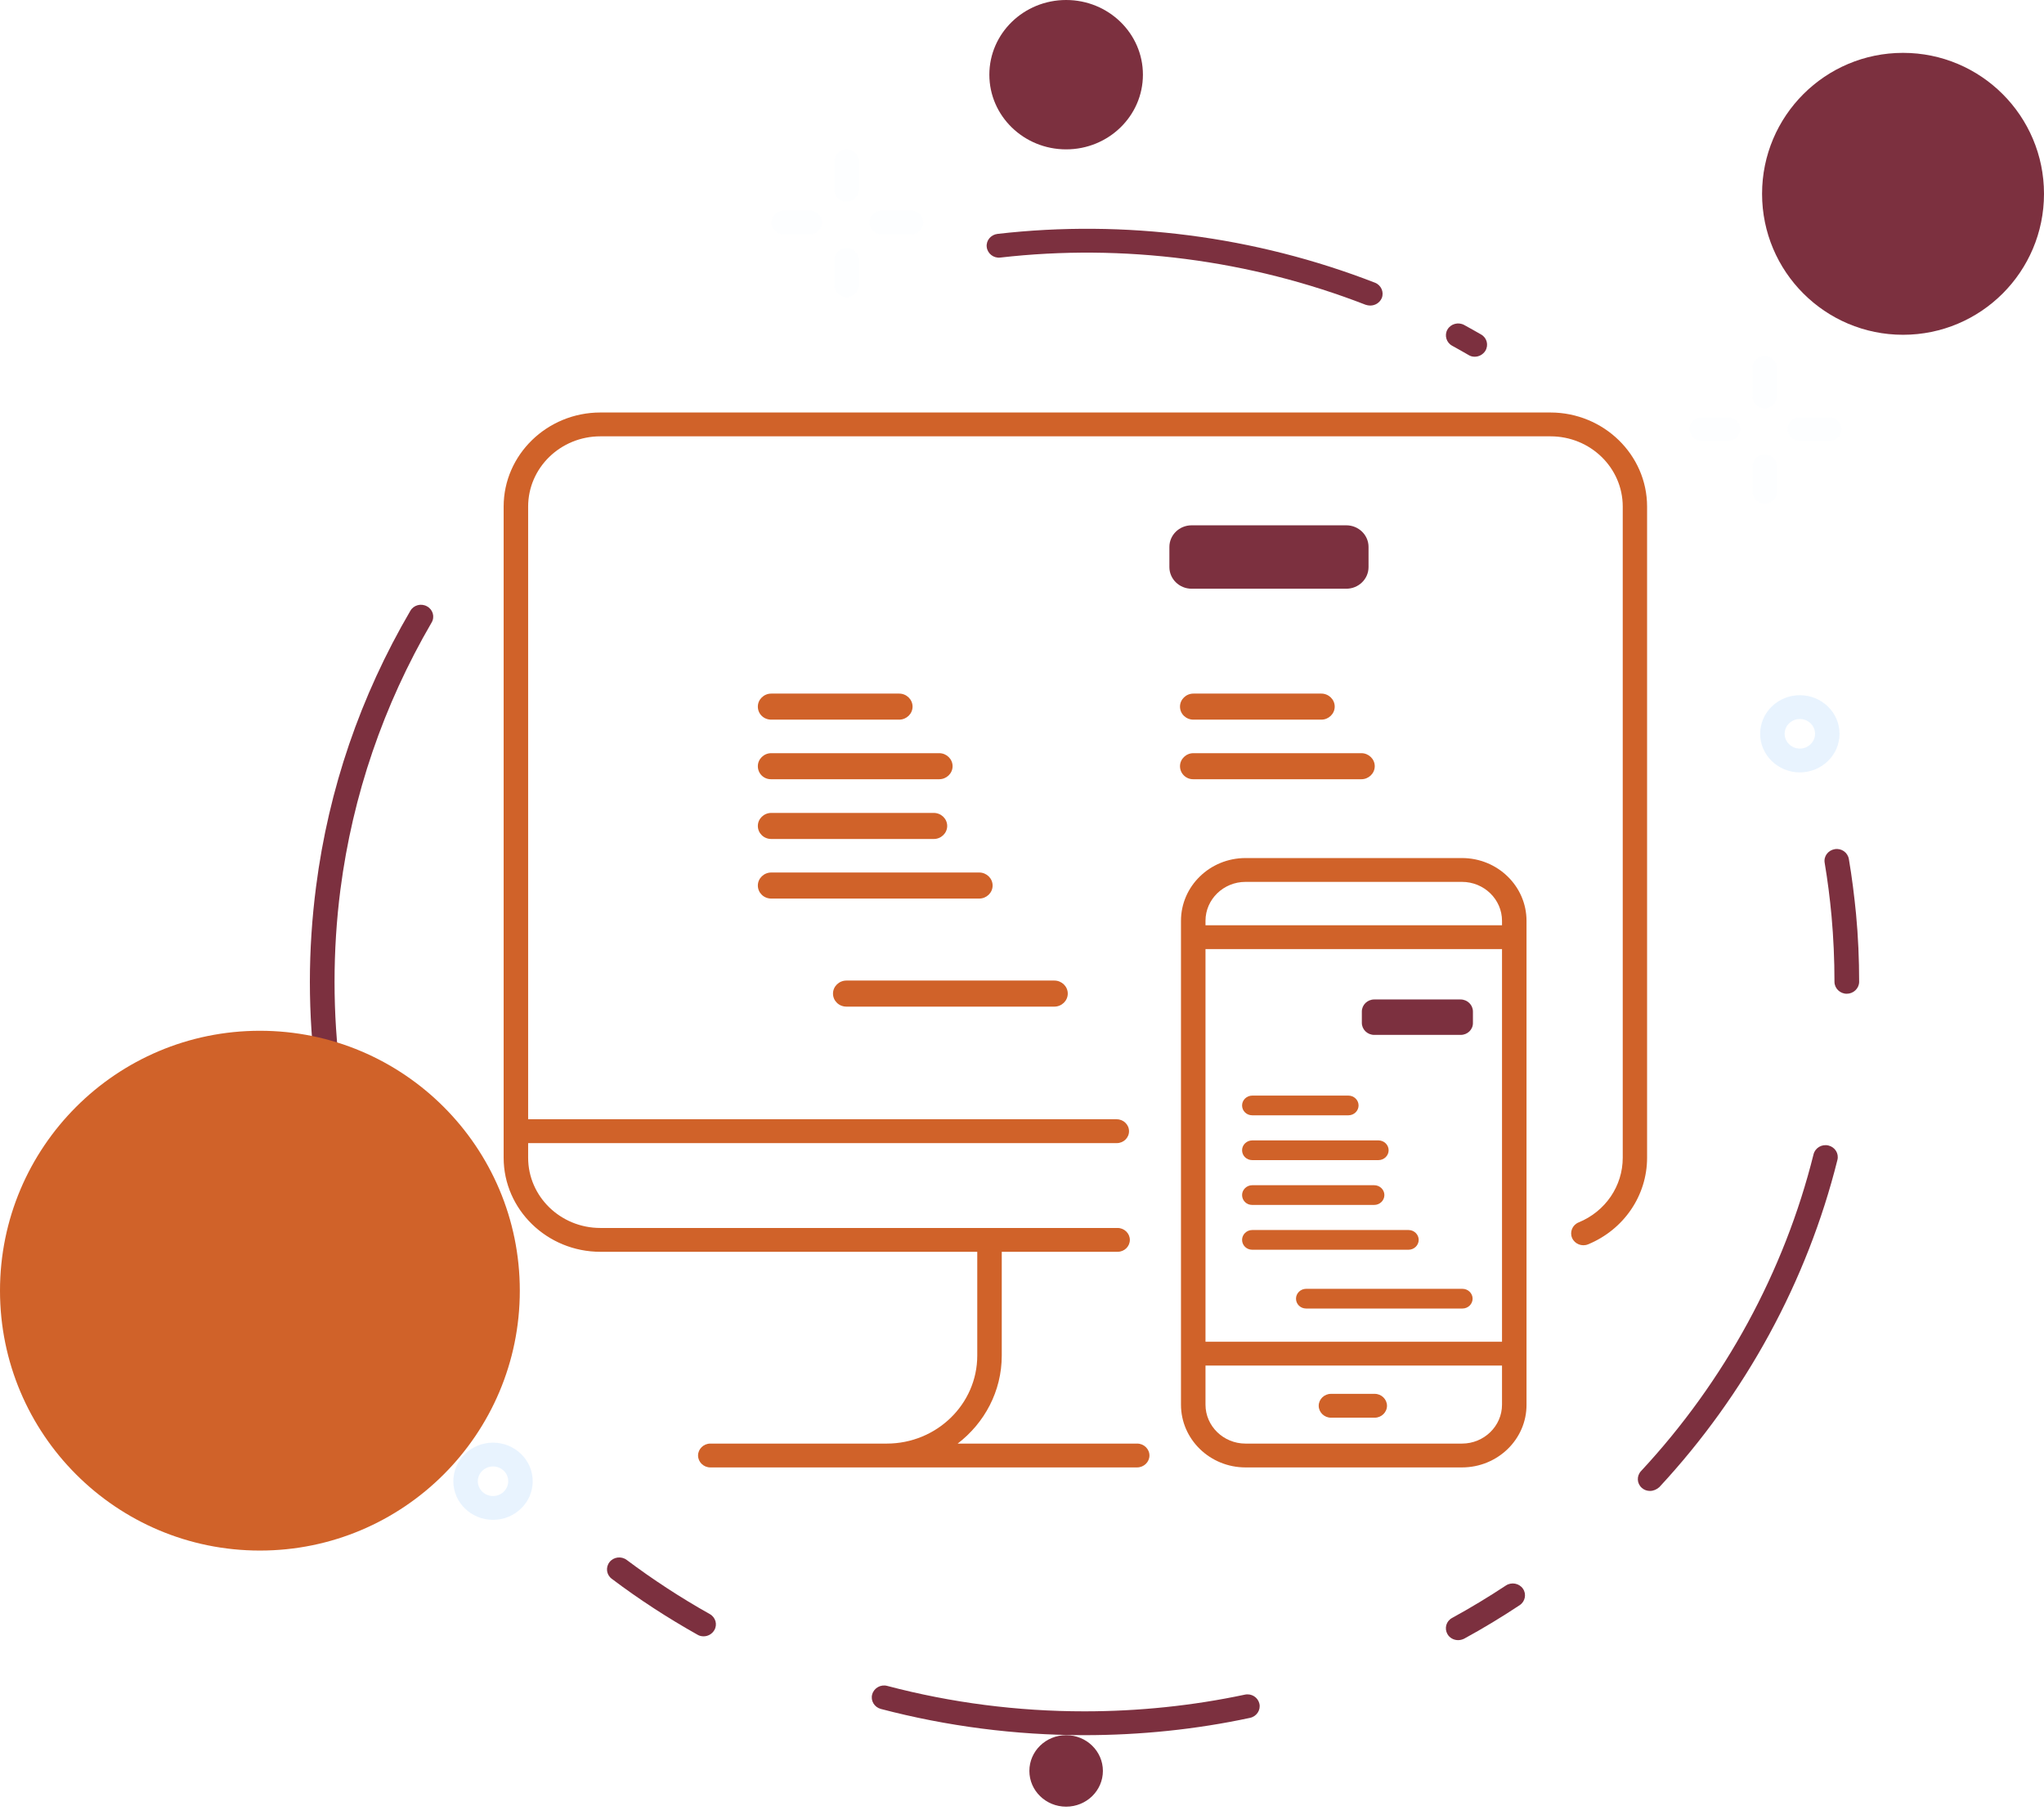 <svg width="232" height="206" viewBox="0 0 232 206" fill="none" xmlns="http://www.w3.org/2000/svg">
<g clip-path="url(#clip0)">
<path d="M121.009 16.954C125.823 16.954 129.725 13.159 129.725 8.477C129.725 3.795 125.823 0 121.009 0C116.196 0 112.294 3.795 112.294 8.477C112.294 13.159 116.196 16.954 121.009 16.954Z" fill="#7C303F"/>
<g opacity="0.3">
<g opacity="0.3">
<g opacity="0.3">
<path opacity="0.3" d="M35.358 141.313H32.391C31.631 141.313 31 140.699 31 139.96C31 139.22 31.631 138.607 32.391 138.607H35.358C36.118 138.607 36.748 139.22 36.748 139.96C36.748 140.699 36.118 141.313 35.358 141.313Z" fill="#037CF9"/>
<path opacity="0.3" d="M46.855 141.313H43.517C42.757 141.313 42.126 140.699 42.126 139.96C42.126 139.22 42.757 138.607 43.517 138.607H46.855C47.615 138.607 48.245 139.22 48.245 139.96C48.245 140.699 47.615 141.313 46.855 141.313Z" fill="#037CF9"/>
</g>
<g opacity="0.3">
<path opacity="0.3" d="M39.53 148.437C38.77 148.437 38.139 147.824 38.139 147.084V144.198C38.139 143.459 38.77 142.846 39.53 142.846C40.29 142.846 40.921 143.459 40.921 144.198V147.084C40.921 147.824 40.29 148.437 39.53 148.437Z" fill="#037CF9"/>
<path opacity="0.3" d="M39.53 137.615C38.77 137.615 38.139 137.002 38.139 136.263V133.016C38.139 132.277 38.77 131.663 39.53 131.663C40.29 131.663 40.921 132.277 40.921 133.016V136.263C40.921 137.002 40.29 137.615 39.53 137.615Z" fill="#037CF9"/>
</g>
</g>
<g opacity="0.3">
<g opacity="0.3">
<path opacity="0.3" d="M91.915 26.603H88.948C88.188 26.603 87.557 25.99 87.557 25.25C87.557 24.511 88.188 23.898 88.948 23.898H91.915C92.675 23.898 93.306 24.511 93.306 25.25C93.306 25.99 92.675 26.603 91.915 26.603Z" fill="#037CF9"/>
<path opacity="0.3" d="M103.412 26.603H100.074C99.314 26.603 98.683 25.99 98.683 25.25C98.683 24.511 99.314 23.898 100.074 23.898H103.412C104.172 23.898 104.802 24.511 104.802 25.25C104.802 25.99 104.172 26.603 103.412 26.603Z" fill="#037CF9"/>
</g>
<g opacity="0.3">
<path opacity="0.3" d="M96.087 33.727C95.327 33.727 94.696 33.114 94.696 32.375V29.489C94.696 28.75 95.327 28.136 96.087 28.136C96.847 28.136 97.478 28.75 97.478 29.489V32.375C97.478 33.114 96.847 33.727 96.087 33.727Z" fill="#037CF9"/>
<path opacity="0.3" d="M96.087 22.906C95.327 22.906 94.696 22.293 94.696 21.553V18.307C94.696 17.567 95.327 16.954 96.087 16.954C96.847 16.954 97.478 17.567 97.478 18.307V21.553C97.478 22.293 96.847 22.906 96.087 22.906Z" fill="#037CF9"/>
</g>
</g>
<g opacity="0.3">
<g opacity="0.3">
<path opacity="0.3" d="M196.128 50.05H193.161C192.401 50.05 191.771 49.437 191.771 48.697C191.771 47.958 192.401 47.345 193.161 47.345H196.128C196.889 47.345 197.519 47.958 197.519 48.697C197.519 49.437 196.889 50.05 196.128 50.05Z" fill="#037CF9"/>
<path opacity="0.3" d="M207.625 50.05H204.287C203.527 50.05 202.897 49.437 202.897 48.697C202.897 47.958 203.527 47.345 204.287 47.345H207.625C208.385 47.345 209.016 47.958 209.016 48.697C209.016 49.437 208.385 50.05 207.625 50.05Z" fill="#037CF9"/>
</g>
<g opacity="0.3">
<path opacity="0.3" d="M200.3 57.174C199.54 57.174 198.91 56.561 198.91 55.822V52.936C198.91 52.196 199.54 51.583 200.3 51.583C201.061 51.583 201.691 52.196 201.691 52.936V55.822C201.691 56.561 201.061 57.174 200.3 57.174Z" fill="#037CF9"/>
<path opacity="0.3" d="M200.3 46.353C199.54 46.353 198.91 45.739 198.91 45V41.754C198.91 41.014 199.54 40.401 200.3 40.401C201.061 40.401 201.691 41.014 201.691 41.754V45C201.691 45.739 201.061 46.353 200.3 46.353Z" fill="#037CF9"/>
</g>
</g>
<path opacity="0.3" d="M55.959 172.515C53.474 172.515 51.453 170.549 51.453 168.132C51.453 165.715 53.474 163.75 55.959 163.75C58.444 163.75 60.465 165.715 60.465 168.132C60.465 170.549 58.444 172.515 55.959 172.515ZM55.959 166.455C55.014 166.455 54.235 167.212 54.235 168.132C54.235 169.052 55.014 169.81 55.959 169.81C56.905 169.81 57.684 169.052 57.684 168.132C57.684 167.194 56.905 166.455 55.959 166.455Z" fill="#037CF9"/>
<path opacity="0.3" d="M204.287 87.673C201.802 87.673 199.781 85.707 199.781 83.291C199.781 80.874 201.802 78.908 204.287 78.908C206.772 78.908 208.793 80.874 208.793 83.291C208.793 85.707 206.772 87.673 204.287 87.673ZM204.287 81.613C203.342 81.613 202.563 82.371 202.563 83.291C202.563 84.21 203.342 84.968 204.287 84.968C205.233 84.968 206.012 84.21 206.012 83.291C206.012 82.371 205.233 81.613 204.287 81.613Z" fill="#037CF9"/>
</g>
<path d="M167.386 40.491C167.145 40.491 166.904 40.437 166.681 40.293C166.07 39.932 165.439 39.589 164.827 39.246C164.16 38.886 163.918 38.056 164.289 37.407C164.66 36.758 165.513 36.523 166.181 36.884C166.83 37.227 167.46 37.605 168.109 37.966C168.777 38.345 168.981 39.174 168.591 39.824C168.313 40.257 167.85 40.491 167.386 40.491Z" fill="#7C303F"/>
<path d="M37.249 123.511C36.563 123.511 35.97 123.006 35.877 122.321C35.413 118.731 35.172 115.088 35.172 111.445C35.172 107.838 35.413 104.194 35.877 100.623C37.305 89.549 40.902 79.034 46.576 69.331C46.947 68.681 47.8 68.447 48.468 68.826C49.135 69.186 49.376 70.016 48.987 70.665C43.517 80.062 40.031 90.252 38.64 100.966C38.195 104.411 37.972 107.946 37.972 111.445C37.972 114.962 38.195 118.515 38.658 121.978C38.751 122.717 38.213 123.403 37.453 123.493C37.36 123.493 37.305 123.511 37.249 123.511Z" fill="#7C303F"/>
<path d="M79.862 185.735C79.621 185.735 79.379 185.681 79.175 185.555C75.801 183.661 72.519 181.533 69.44 179.206C68.828 178.756 68.717 177.908 69.181 177.313C69.644 176.717 70.516 176.609 71.128 177.06C74.113 179.297 77.284 181.371 80.566 183.21C81.234 183.589 81.456 184.419 81.067 185.05C80.807 185.483 80.344 185.735 79.862 185.735Z" fill="#7C303F"/>
<path d="M123.086 196.954C115.242 196.954 107.473 195.944 99.981 193.978C99.239 193.78 98.794 193.04 98.998 192.319C99.202 191.597 99.963 191.164 100.704 191.363C107.955 193.275 115.483 194.249 123.086 194.249C129.224 194.249 135.343 193.617 141.296 192.355C142.056 192.192 142.779 192.661 142.946 193.383C143.113 194.104 142.631 194.826 141.889 194.988C135.751 196.305 129.428 196.954 123.086 196.954Z" fill="#7C303F"/>
<path d="M165.495 186.168C165.013 186.168 164.53 185.916 164.289 185.483C163.919 184.834 164.141 184.004 164.827 183.643C166.904 182.507 168.962 181.263 170.928 179.964C171.558 179.549 172.43 179.711 172.856 180.325C173.283 180.938 173.116 181.786 172.486 182.2C170.446 183.553 168.332 184.834 166.181 186.006C165.958 186.114 165.736 186.168 165.495 186.168Z" fill="#7C303F"/>
<path d="M187.283 169.232C186.949 169.232 186.616 169.124 186.356 168.89C185.781 168.385 185.744 167.537 186.263 166.978C195.757 156.77 202.526 144.325 205.845 131.014C206.03 130.293 206.772 129.842 207.532 130.022C208.274 130.202 208.738 130.924 208.552 131.663C205.122 145.407 198.131 158.249 188.34 168.8C188.043 169.07 187.654 169.232 187.283 169.232Z" fill="#7C303F"/>
<path d="M209.609 112.798C208.849 112.798 208.218 112.184 208.218 111.445C208.218 108.956 208.107 106.431 207.885 103.978C207.699 101.958 207.44 99.92 207.106 97.936C206.976 97.196 207.495 96.511 208.256 96.385C209.016 96.259 209.721 96.764 209.85 97.503C210.203 99.559 210.462 101.669 210.666 103.744C210.907 106.287 211.019 108.884 211.019 111.463C211 112.202 210.37 112.798 209.609 112.798Z" fill="#7C303F"/>
<path d="M155.518 34.683C155.351 34.683 155.166 34.647 154.999 34.593C141.852 29.489 127.518 27.631 113.536 29.236C112.776 29.327 112.09 28.786 111.997 28.046C111.905 27.307 112.461 26.639 113.221 26.549C127.666 24.89 142.464 26.802 156.056 32.086C156.761 32.357 157.113 33.15 156.835 33.836C156.594 34.377 156.075 34.683 155.518 34.683Z" fill="#7C303F"/>
<path d="M165.94 166.563H141.37C137.327 166.563 134.045 163.371 134.045 159.439V104.519C134.045 100.587 137.327 97.395 141.37 97.395H165.94C169.982 97.395 173.264 100.587 173.264 104.519V159.439C173.283 163.371 169.982 166.563 165.94 166.563ZM141.37 100.1C138.866 100.1 136.827 102.084 136.827 104.519V159.439C136.827 161.874 138.866 163.858 141.37 163.858H165.94C168.443 163.858 170.483 161.874 170.483 159.439V104.519C170.483 102.084 168.443 100.1 165.94 100.1H141.37Z" fill="#D06229"/>
<path d="M171.225 155.002H136.419C135.658 155.002 135.028 154.389 135.028 153.649C135.028 152.91 135.658 152.297 136.419 152.297H171.225C171.985 152.297 172.615 152.91 172.615 153.649C172.615 154.407 172.003 155.002 171.225 155.002Z" fill="#D06229"/>
<path d="M156.038 160.918H151.068C150.308 160.918 149.677 160.305 149.677 159.565C149.677 158.826 150.308 158.212 151.068 158.212H156.038C156.798 158.212 157.428 158.826 157.428 159.565C157.428 160.305 156.798 160.918 156.038 160.918Z" fill="#D06229"/>
<path d="M171.503 107.729H136.141C135.38 107.729 134.75 107.116 134.75 106.377C134.75 105.637 135.38 105.024 136.141 105.024H171.503C172.263 105.024 172.893 105.637 172.893 106.377C172.893 107.116 172.282 107.729 171.503 107.729Z" fill="#D06229"/>
<path d="M126.85 142.088H68.142C62.097 142.088 57.165 137.291 57.165 131.411V57.499C57.165 51.619 62.097 46.822 68.142 46.822H175.972C182.017 46.822 186.949 51.619 186.949 57.499V131.411C186.949 135.703 184.316 139.563 180.255 141.241C179.551 141.529 178.735 141.204 178.438 140.519C178.141 139.834 178.475 139.04 179.18 138.752C182.221 137.507 184.186 134.621 184.186 131.411V57.499C184.186 53.098 180.515 49.527 175.99 49.527H68.142C63.618 49.527 59.946 53.098 59.946 57.499V131.411C59.946 135.812 63.618 139.383 68.142 139.383H126.85C127.611 139.383 128.241 139.996 128.241 140.735C128.241 141.475 127.629 142.088 126.85 142.088Z" fill="#D06229"/>
<path d="M126.758 129.752H59.631C58.871 129.752 58.24 129.138 58.24 128.399C58.24 127.659 58.871 127.046 59.631 127.046H126.758C127.518 127.046 128.148 127.659 128.148 128.399C128.148 129.156 127.518 129.752 126.758 129.752Z" fill="#D06229"/>
<path d="M129.057 166.563H80.622C79.862 166.563 79.231 165.95 79.231 165.21C79.231 164.471 79.862 163.858 80.622 163.858H100.649C106.304 163.858 110.922 159.385 110.922 153.866V141.691C110.922 140.952 111.552 140.339 112.312 140.339C113.073 140.339 113.703 140.952 113.703 141.691V153.866C113.703 157.924 111.738 161.531 108.697 163.858H129.076C129.836 163.858 130.466 164.471 130.466 165.21C130.466 165.95 129.836 166.563 129.057 166.563Z" fill="#D06229"/>
<path d="M140.98 125.477C140.98 124.864 141.5 124.359 142.13 124.359H153.052C153.683 124.359 154.202 124.864 154.202 125.477C154.202 126.09 153.683 126.595 153.052 126.595H142.13C141.481 126.595 140.98 126.09 140.98 125.477Z" fill="#D06229"/>
<path d="M140.98 130.563C140.98 129.95 141.5 129.445 142.13 129.445H156.464C157.095 129.445 157.614 129.95 157.614 130.563C157.614 131.176 157.095 131.681 156.464 131.681H142.13C141.481 131.681 140.98 131.176 140.98 130.563Z" fill="#D06229"/>
<path d="M140.98 135.649C140.98 135.036 141.5 134.531 142.13 134.531H155.982C156.612 134.531 157.132 135.036 157.132 135.649C157.132 136.263 156.612 136.768 155.982 136.768H142.112C141.481 136.768 140.98 136.263 140.98 135.649Z" fill="#D06229"/>
<path d="M140.98 140.735C140.98 140.122 141.5 139.617 142.13 139.617H159.876C160.507 139.617 161.026 140.122 161.026 140.735C161.026 141.349 160.507 141.854 159.876 141.854H142.13C141.481 141.854 140.98 141.349 140.98 140.735Z" fill="#D06229"/>
<path d="M147.1 147.409C147.1 146.796 147.619 146.291 148.249 146.291H165.995C166.626 146.291 167.145 146.796 167.145 147.409C167.145 148.022 166.626 148.527 165.995 148.527H148.249C147.6 148.527 147.1 148.022 147.1 147.409Z" fill="#D06229"/>
<path d="M86.018 80.206C86.018 79.395 86.704 78.728 87.539 78.728H102.058C102.892 78.728 103.579 79.395 103.579 80.206C103.579 81.018 102.892 81.685 102.058 81.685H87.539C86.686 81.685 86.018 81.036 86.018 80.206Z" fill="#D06229"/>
<path d="M86.018 86.97C86.018 86.158 86.704 85.491 87.539 85.491H106.601C107.436 85.491 108.122 86.158 108.122 86.97C108.122 87.782 107.436 88.449 106.601 88.449H87.539C86.686 88.467 86.018 87.8 86.018 86.97Z" fill="#D06229"/>
<path d="M86.018 93.751C86.018 92.94 86.704 92.273 87.539 92.273H105.989C106.824 92.273 107.51 92.94 107.51 93.751C107.51 94.563 106.824 95.231 105.989 95.231H87.539C86.686 95.231 86.018 94.563 86.018 93.751Z" fill="#D06229"/>
<path d="M86.018 100.515C86.018 99.703 86.704 99.036 87.539 99.036H111.144C111.979 99.036 112.665 99.703 112.665 100.515C112.665 101.327 111.979 101.994 111.144 101.994H87.539C86.686 101.994 86.018 101.327 86.018 100.515Z" fill="#D06229"/>
<path d="M94.548 112.78C94.548 111.968 95.234 111.301 96.069 111.301H119.674C120.509 111.301 121.195 111.968 121.195 112.78C121.195 113.591 120.509 114.259 119.674 114.259H96.069C95.216 114.259 94.548 113.591 94.548 112.78Z" fill="#D06229"/>
<path d="M152.811 66.824H135.251C133.86 66.824 132.729 65.723 132.729 64.371V62.08C132.729 60.727 133.86 59.627 135.251 59.627H152.811C154.202 59.627 155.333 60.727 155.333 62.08V64.371C155.333 65.723 154.202 66.824 152.811 66.824Z" fill="#7C303F"/>
<path d="M133.934 80.206C133.934 79.395 134.62 78.728 135.455 78.728H149.974C150.808 78.728 151.494 79.395 151.494 80.206C151.494 81.018 150.808 81.685 149.974 81.685H135.455C134.62 81.685 133.934 81.036 133.934 80.206Z" fill="#D06229"/>
<path d="M133.934 86.97C133.934 86.158 134.62 85.491 135.455 85.491H154.517C155.351 85.491 156.038 86.158 156.038 86.97C156.038 87.782 155.351 88.449 154.517 88.449H135.455C134.62 88.467 133.934 87.8 133.934 86.97Z" fill="#D06229"/>
<path d="M165.791 117.469H155.982C155.203 117.469 154.573 116.856 154.573 116.098V114.818C154.573 114.06 155.203 113.447 155.982 113.447H165.773C166.552 113.447 167.182 114.06 167.182 114.818V116.098C167.201 116.856 166.57 117.469 165.791 117.469Z" fill="#7C303F"/>
<path d="M121.009 205.07C123.314 205.07 125.182 203.253 125.182 201.012C125.182 198.771 123.314 196.954 121.009 196.954C118.705 196.954 116.837 198.771 116.837 201.012C116.837 203.253 118.705 205.07 121.009 205.07Z" fill="#7C303F"/>
</g>
<circle cx="29.5" cy="146.5" r="29.5" fill="#D06229"/>
<circle cx="216" cy="22" r="16" fill="#7C303F"/>
<defs>
<clipPath id="clip0">
<rect x="31" width="180.019" height="205.07" fill="white"/>
</clipPath>
</defs>
</svg>
